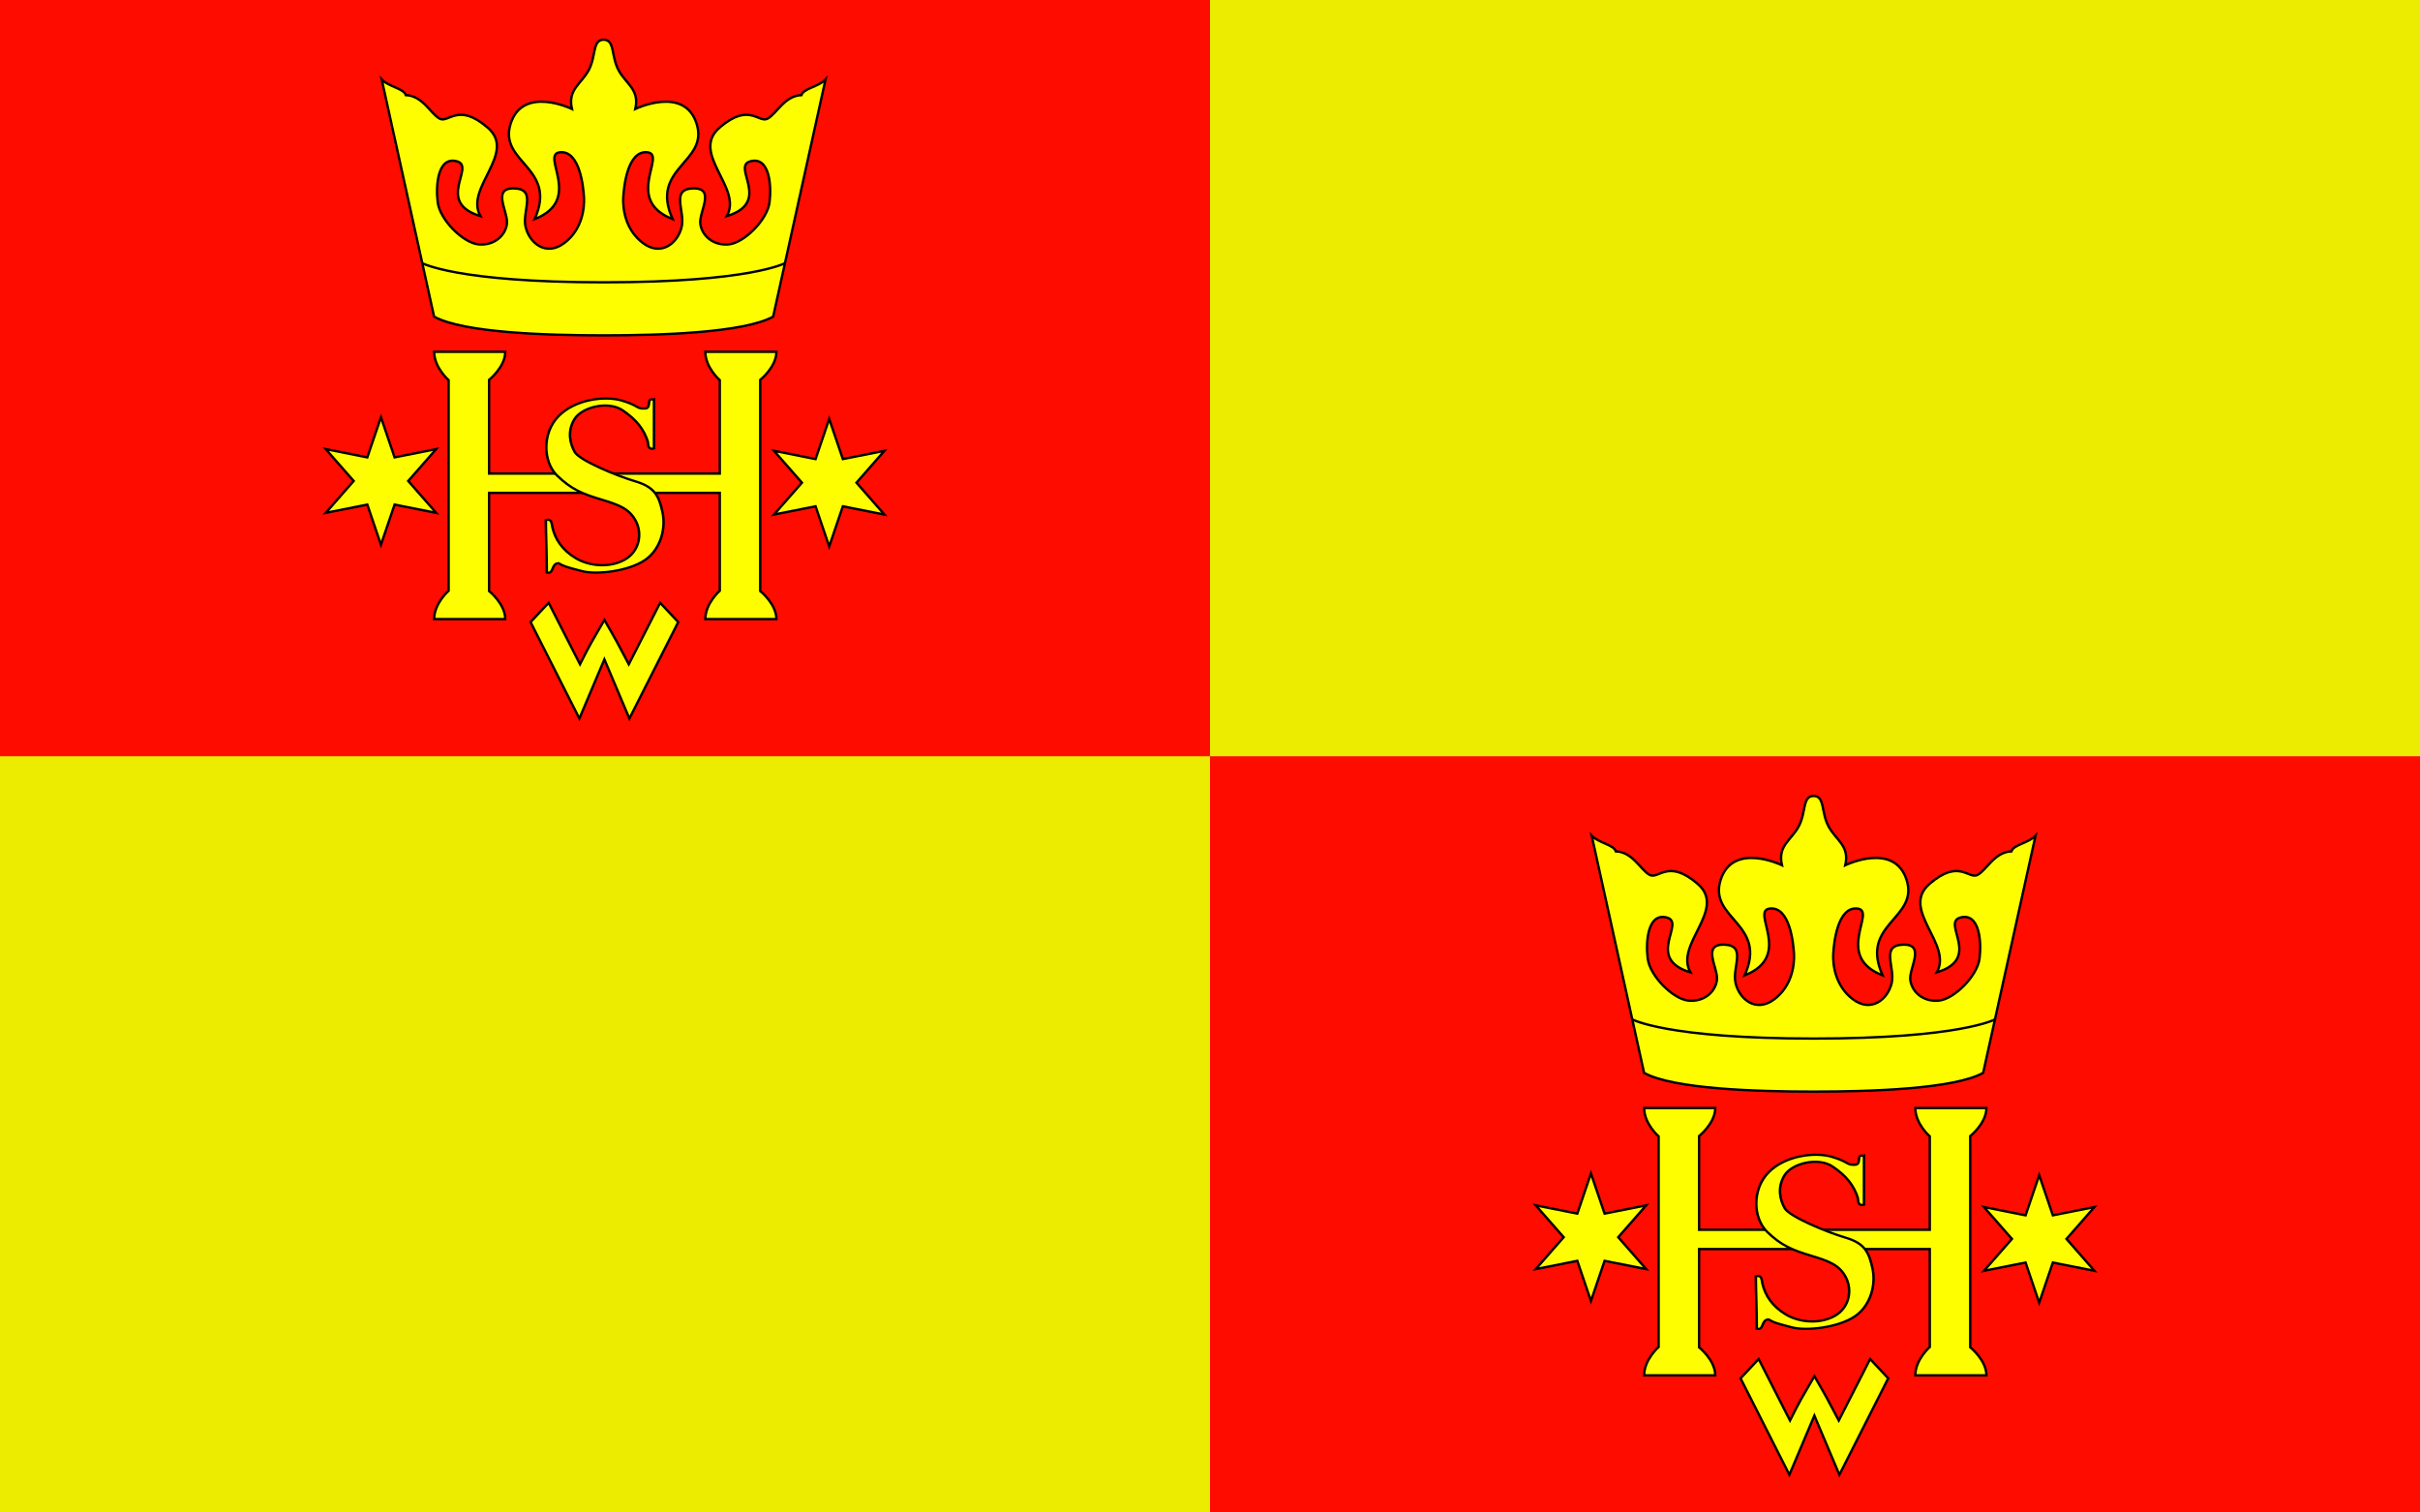 <?xml version="1.0" encoding="UTF-8" standalone="no"?>
<!-- Created with Inkscape (http://www.inkscape.org/) -->

<svg
   xmlns:dc="http://purl.org/dc/elements/1.1/"
   xmlns:cc="http://creativecommons.org/ns#"
   xmlns:rdf="http://www.w3.org/1999/02/22-rdf-syntax-ns#"
   xmlns:svg="http://www.w3.org/2000/svg"
   xmlns="http://www.w3.org/2000/svg"
   xmlns:sodipodi="http://sodipodi.sourceforge.net/DTD/sodipodi-0.dtd"
   xmlns:inkscape="http://www.inkscape.org/namespaces/inkscape"
   width="800"
   height="500"
   id="svg2"
   version="1.1"
   inkscape:version="0.48.1 "
   sodipodi:docname="POL_gmina_Olsztyn_flag.svg">
  <defs
     id="defs4" />
  <sodipodi:namedview
     id="base"
     pagecolor="#ffffff"
     bordercolor="#666666"
     borderopacity="1.0"
     inkscape:pageopacity="0.0"
     inkscape:pageshadow="2"
     inkscape:zoom="0.49497475"
     inkscape:cx="466.15001"
     inkscape:cy="202.79185"
     inkscape:document-units="px"
     inkscape:current-layer="layer1"
     showgrid="false"
     fit-margin-top="0"
     fit-margin-left="0"
     fit-margin-right="0"
     fit-margin-bottom="0"
     inkscape:window-width="1366"
     inkscape:window-height="706"
     inkscape:window-x="-8"
     inkscape:window-y="-8"
     inkscape:window-maximized="1" />
  <g
     inkscape:label="Layer 1"
     inkscape:groupmode="layer"
     id="layer1"
     transform="translate(-827.211,-95.168)">
    <g
       transform="matrix(1.889,0,0,1.744,-526.786,-47.289)"
       style="font-size:100px;font-style:normal;font-weight:normal;line-height:125%;letter-spacing:0px;word-spacing:0px;fill:none;stroke:#000000;stroke-width:0.911;stroke-miterlimit:4;font-family:Times New Roman;-inkscape-font-specification:Times New Roman"
       id="flowRoot3080" />
    <rect
       style="fill:#ecec01;fill-opacity:1;stroke:none"
       id="rect4023"
       width="800"
       height="500"
       x="827.211"
       y="95.168" />
    <rect
       style="fill:#fe0c00;fill-opacity:1;stroke:none"
       id="rect4023-9"
       width="400"
       height="250"
       x="827.211"
       y="95.168" />
    <rect
       style="fill:#fe0c00;fill-opacity:1;stroke:none"
       id="rect4023-9-7"
       width="400"
       height="250"
       x="1227.211"
       y="345.168" />
    <g
       id="g4061"
       transform="matrix(0.477,0,0,0.477,1000.937,-154.039)">
      <path
         transform="matrix(0.413,0,0,0.413,-93.114,608.782)"
         d="M 75.505,651.567 5.737,637.706 -17.143,705.057 l -22.88,-67.351 -69.768,13.861 46.888,-53.49 -46.888,-53.49 69.768,13.861 22.88,-67.351 22.88,67.351 69.768,-13.861 -46.888,53.49 z"
         inkscape:randomized="0"
         inkscape:rounded="0"
         inkscape:flatsided="false"
         sodipodi:arg2="1.0471976"
         sodipodi:arg1="0.52359878"
         sodipodi:r2="45.760185"
         sodipodi:r1="106.98083"
         sodipodi:cy="598.07648"
         sodipodi:cx="-17.142857"
         sodipodi:sides="6"
         id="path3060"
         style="fill:#fefe01;fill-opacity:1;stroke:#000000;stroke-width:4;stroke-miterlimit:4;stroke-opacity:1;stroke-dasharray:none"
         sodipodi:type="star" />
      <path
         transform="matrix(0.413,0,0,0.413,217.546,609.964)"
         d="M 75.505,651.567 5.737,637.706 -17.143,705.057 l -22.88,-67.351 -69.768,13.861 46.888,-53.49 -46.888,-53.49 69.768,13.861 22.88,-67.351 22.88,67.351 69.768,-13.861 -46.888,53.49 z"
         inkscape:randomized="0"
         inkscape:rounded="0"
         inkscape:flatsided="false"
         sodipodi:arg2="1.0471976"
         sodipodi:arg1="0.52359878"
         sodipodi:r2="45.760185"
         sodipodi:r1="106.98083"
         sodipodi:cy="598.07648"
         sodipodi:cx="-17.142857"
         sodipodi:sides="6"
         id="path3060-1"
         style="fill:#fefe01;fill-opacity:1;stroke:#000000;stroke-width:4;stroke-miterlimit:4;stroke-opacity:1;stroke-dasharray:none"
         sodipodi:type="star" />
      <path
         inkscape:connector-curvature="0"
         id="path3873"
         d="m -63.319,766.274 c 0,10.89 10.026,19.638 10.026,19.638 l 0,145.952 c 0,0 -10.026,8.747 -10.026,19.638 l 49.275,0 c 0,-10.474 -11.214,-19.431 -11.214,-19.431 l 0,-0.413 0,-67.647 159.893,0 0,67.854 c 0,0 -10.026,8.747 -10.026,19.638 l 49.275,0 c 0,-10.474 -11.214,-19.431 -11.214,-19.431 l 0,-0.413 0,-145.539 0,-0.413 c 0,0 11.214,-8.957 11.214,-19.431 l -49.275,0 c 0,10.89 10.026,19.638 10.026,19.638 l 0,64.727 -159.893,0 0,-64.52 0,-0.413 c 0,0 11.214,-8.957 11.214,-19.431 l -49.275,0 z"
         style="fill:#fefe01;fill-opacity:1;stroke:#000000;stroke-width:1.654;stroke-linecap:butt;stroke-linejoin:miter;stroke-miterlimit:4;stroke-opacity:1;stroke-dasharray:none" />
      <path
         sodipodi:nodetypes="ccccccccccc"
         inkscape:connector-curvature="0"
         id="path3915"
         d="M 37.75,982.818 16.033,940.223 3.501,953.581 37.324,1020.402 54.649,979.408 71.987,1020.402 105.824,953.581 93.292,940.223 71.574,982.818 C 63.545,967.57 63.605,967.586 54.662,952.096 45.649,967.708 45.479,967.515 37.75,982.818 z"
         style="fill:#fefe01;fill-opacity:1;stroke:#000000;stroke-width:1.654;stroke-linecap:butt;stroke-linejoin:miter;stroke-miterlimit:4;stroke-opacity:1;stroke-dasharray:none" />
      <g
         style="fill:#fefe01;fill-opacity:1;stroke-width:4;stroke-miterlimit:4;stroke-dasharray:none"
         transform="matrix(0.413,0,0,0.413,-112.013,578.878)"
         id="g3961">
        <path
           sodipodi:nodetypes="cccsscssssssssscscszscscssssssssscssccczc"
           inkscape:connector-curvature="0"
           d="M 117.782,394.7 29.898,-3.3 c 11.112,12.122 37.376,15.152 40.406,26.264 28.284,1.01 41.344,30.864 56.569,39.396 15.224,8.532 30.753,-27.982 80.812,15.152 50.059,43.134 -39.396,101.015 -12.122,148.492 -76.772,-23.234 -7.357,-83.164 -39.396,-91.924 -32.039,-8.76 -35.909,39.427 -32.325,68.69 3.584,29.263 42.592,68.439 68.69,70.711 26.098,2.271 44.775,-14.586 47.477,-34.345 2.702,-19.759 -26.406,-60.68 12.122,-59.599 38.528,1.081 12.889,37.876 19.193,64.65 6.304,26.774 33.934,50.025 64.65,27.274 30.716,-22.75 34.309,-59.347 33.335,-76.772 -0.974,-17.425 -6.959,-79.338 -40.406,-75.761 -33.447,3.577 40.406,79.802 -42.426,112.127 39.396,-86.873 -60.662,-94.215 -40.406,-159.604 20.256,-65.389 103.036,-25.254 103.036,-25.254 -7.576,-32.83 15.405,-41.416 28.158,-65.155 12.753,-23.739 5.858,-51.013 24.991,-51.013 19.133,0 12.238,27.274 24.991,51.013 12.753,23.739 35.734,32.325 28.158,65.155 0,0 82.78,-40.136 103.036,25.254 20.256,65.389 -79.802,72.731 -40.406,159.604 -82.833,-32.325 -8.98,-108.55 -42.426,-112.127 -33.447,-3.577 -39.432,58.336 -40.406,75.761 -0.974,17.425 2.619,54.021 33.335,76.772 30.716,22.75 58.345,-0.5 64.65,-27.274 6.304,-26.774 -19.335,-63.569 19.193,-64.65 38.528,-1.081 9.419,39.84 12.122,59.599 2.702,19.759 21.379,36.617 47.477,34.345 26.098,-2.271 65.106,-41.447 68.69,-70.711 3.584,-29.263 -0.286,-77.45 -32.325,-68.69 -32.039,8.76 37.376,68.69 -39.396,91.924 27.274,-47.477 -62.181,-105.358 -12.122,-148.492 50.059,-43.134 65.588,-6.62 80.812,-15.152 15.224,-8.532 28.284,-38.386 56.569,-39.396 3.03,-11.112 29.294,-14.142 40.406,-26.264 l -87.883,398 c -49.286,27.143 -189.073,31.422 -284.474,31.422 -95.401,0 -235.188,-4.279 -284.474,-31.422 z"
           style="fill:#fefe01;fill-opacity:1;stroke:#000000;stroke-width:4;stroke-linecap:butt;stroke-linejoin:miter;stroke-miterlimit:4;stroke-opacity:1;stroke-dasharray:none"
           id="path3936-2" />
        <path
           sodipodi:nodetypes="czc"
           inkscape:connector-curvature="0"
           d="m 706.933,304.797 c 0,0 -57.579,32.325 -304.677,32.325 -247.098,0 -304.677,-32.325 -304.677,-32.325"
           style="fill:#fefe01;fill-opacity:1;stroke:#000000;stroke-width:4;stroke-linecap:butt;stroke-linejoin:miter;stroke-miterlimit:4;stroke-opacity:1;stroke-dasharray:none"
           id="path3938-5" />
      </g>
      <g
         id="flowRoot3861"
         style="font-size:100px;font-style:normal;font-weight:normal;line-height:125%;letter-spacing:0px;word-spacing:0px;fill:#fefe01;fill-opacity:1;stroke:#000000;stroke-width:0.912;stroke-miterlimit:4;stroke-dasharray:none;font-family:Times New Roman;-inkscape-font-specification:Times New Roman"
         transform="matrix(1.901,0,0,1.731,-371.554,-2.946)">
        <path
           style="fill:#fefe01;fill-opacity:1;stroke-width:0.912;stroke-miterlimit:4;stroke-dasharray:none"
           sodipodi:nodetypes="ccczzzzzzzcccczzzzzzzccsc"
           inkscape:connector-curvature="0"
           id="path3870"
           d="m 242.287,463.497 c 0,7.633 0,11.924 0,19.557 -2.078,0.621 -2.097,-1.088 -2.258,-2.755 -1.421,-4.794 -3.934,-8.604 -9.168,-12.511 -5.234,-3.907 -14.848,-1.335 -17.557,3.539 -2.71,4.874 -1.631,9.848 0.093,13.173 1.723,3.325 15.051,9.458 22.235,11.789 7.184,2.331 8.544,6.185 9.781,12.421 1.237,6.236 -0.564,14.695 -6.487,19.087 -5.923,4.392 -17.443,5.943 -22.916,4.371 -5.474,-1.572 -6.665,-1.927 -8.48,-3.146 -2.793,-0.012 -1.624,4.515 -4.311,3.714 0,-6.425 -0.349,-15.875 -0.362,-20.999 2.162,-0.664 2.122,1.284 2.404,2.947 1.015,4.758 3.622,9.118 8.563,12.359 4.941,3.241 12.37,3.902 17.764,0.584 5.395,-3.318 6.475,-10.341 4.118,-15.415 -2.357,-5.073 -6.257,-6.582 -12.855,-8.781 -6.598,-2.199 -10.695,-3.98 -15.863,-9.493 -5.169,-5.513 -5.571,-17.002 0.509,-23.799 6.08,-6.798 16.958,-8.251 23.169,-6.208 6.211,2.042 5.119,3.249 8.139,3.158 2.879,0.098 0.468,-4.356 3.151,-3.591 0.11,0 0.221,0 0.331,0 z" />
      </g>
    </g>
    <g
       id="g4061-0"
       transform="matrix(0.477,0,0,0.477,1400.937,95.961)">
      <path
         transform="matrix(0.413,0,0,0.413,-93.114,608.782)"
         d="M 75.505,651.567 5.737,637.706 -17.143,705.057 l -22.88,-67.351 -69.768,13.861 46.888,-53.49 -46.888,-53.49 69.768,13.861 22.88,-67.351 22.88,67.351 69.768,-13.861 -46.888,53.49 z"
         inkscape:randomized="0"
         inkscape:rounded="0"
         inkscape:flatsided="false"
         sodipodi:arg2="1.0471976"
         sodipodi:arg1="0.52359878"
         sodipodi:r2="45.760185"
         sodipodi:r1="106.98083"
         sodipodi:cy="598.07648"
         sodipodi:cx="-17.142857"
         sodipodi:sides="6"
         id="path3060-3"
         style="fill:#fefe01;fill-opacity:1;stroke:#000000;stroke-width:4;stroke-miterlimit:4;stroke-opacity:1;stroke-dasharray:none"
         sodipodi:type="star" />
      <path
         transform="matrix(0.413,0,0,0.413,217.546,609.964)"
         d="M 75.505,651.567 5.737,637.706 -17.143,705.057 l -22.88,-67.351 -69.768,13.861 46.888,-53.49 -46.888,-53.49 69.768,13.861 22.88,-67.351 22.88,67.351 69.768,-13.861 -46.888,53.49 z"
         inkscape:randomized="0"
         inkscape:rounded="0"
         inkscape:flatsided="false"
         sodipodi:arg2="1.0471976"
         sodipodi:arg1="0.52359878"
         sodipodi:r2="45.760185"
         sodipodi:r1="106.98083"
         sodipodi:cy="598.07648"
         sodipodi:cx="-17.142857"
         sodipodi:sides="6"
         id="path3060-1-3"
         style="fill:#fefe01;fill-opacity:1;stroke:#000000;stroke-width:4;stroke-miterlimit:4;stroke-opacity:1;stroke-dasharray:none"
         sodipodi:type="star" />
      <path
         inkscape:connector-curvature="0"
         id="path3873-6"
         d="m -63.319,766.274 c 0,10.89 10.026,19.638 10.026,19.638 l 0,145.952 c 0,0 -10.026,8.747 -10.026,19.638 l 49.275,0 c 0,-10.474 -11.214,-19.431 -11.214,-19.431 l 0,-0.413 0,-67.647 159.893,0 0,67.854 c 0,0 -10.026,8.747 -10.026,19.638 l 49.275,0 c 0,-10.474 -11.214,-19.431 -11.214,-19.431 l 0,-0.413 0,-145.539 0,-0.413 c 0,0 11.214,-8.957 11.214,-19.431 l -49.275,0 c 0,10.89 10.026,19.638 10.026,19.638 l 0,64.727 -159.893,0 0,-64.52 0,-0.413 c 0,0 11.214,-8.957 11.214,-19.431 l -49.275,0 z"
         style="fill:#fefe01;fill-opacity:1;stroke:#000000;stroke-width:1.654;stroke-linecap:butt;stroke-linejoin:miter;stroke-miterlimit:4;stroke-opacity:1;stroke-dasharray:none" />
      <path
         sodipodi:nodetypes="ccccccccccc"
         inkscape:connector-curvature="0"
         id="path3915-6"
         d="M 37.75,982.818 16.033,940.223 3.501,953.581 37.324,1020.402 54.649,979.408 71.987,1020.402 105.824,953.581 93.292,940.223 71.574,982.818 C 63.545,967.57 63.605,967.586 54.662,952.096 45.649,967.708 45.479,967.515 37.75,982.818 z"
         style="fill:#fefe01;fill-opacity:1;stroke:#000000;stroke-width:1.654;stroke-linecap:butt;stroke-linejoin:miter;stroke-miterlimit:4;stroke-opacity:1;stroke-dasharray:none" />
      <g
         style="fill:#fefe01;fill-opacity:1;stroke-width:4;stroke-miterlimit:4;stroke-dasharray:none"
         transform="matrix(0.413,0,0,0.413,-112.013,578.878)"
         id="g3961-6">
        <path
           sodipodi:nodetypes="cccsscssssssssscscszscscssssssssscssccczc"
           inkscape:connector-curvature="0"
           d="M 117.782,394.7 29.898,-3.3 c 11.112,12.122 37.376,15.152 40.406,26.264 28.284,1.01 41.344,30.864 56.569,39.396 15.224,8.532 30.753,-27.982 80.812,15.152 50.059,43.134 -39.396,101.015 -12.122,148.492 -76.772,-23.234 -7.357,-83.164 -39.396,-91.924 -32.039,-8.76 -35.909,39.427 -32.325,68.69 3.584,29.263 42.592,68.439 68.69,70.711 26.098,2.271 44.775,-14.586 47.477,-34.345 2.702,-19.759 -26.406,-60.68 12.122,-59.599 38.528,1.081 12.889,37.876 19.193,64.65 6.304,26.774 33.934,50.025 64.65,27.274 30.716,-22.75 34.309,-59.347 33.335,-76.772 -0.974,-17.425 -6.959,-79.338 -40.406,-75.761 -33.447,3.577 40.406,79.802 -42.426,112.127 39.396,-86.873 -60.662,-94.215 -40.406,-159.604 20.256,-65.389 103.036,-25.254 103.036,-25.254 -7.576,-32.83 15.405,-41.416 28.158,-65.155 12.753,-23.739 5.858,-51.013 24.991,-51.013 19.133,0 12.238,27.274 24.991,51.013 12.753,23.739 35.734,32.325 28.158,65.155 0,0 82.78,-40.136 103.036,25.254 20.256,65.389 -79.802,72.731 -40.406,159.604 -82.833,-32.325 -8.98,-108.55 -42.426,-112.127 -33.447,-3.577 -39.432,58.336 -40.406,75.761 -0.974,17.425 2.619,54.021 33.335,76.772 30.716,22.75 58.345,-0.5 64.65,-27.274 6.304,-26.774 -19.335,-63.569 19.193,-64.65 38.528,-1.081 9.419,39.84 12.122,59.599 2.702,19.759 21.379,36.617 47.477,34.345 26.098,-2.271 65.106,-41.447 68.69,-70.711 3.584,-29.263 -0.286,-77.45 -32.325,-68.69 -32.039,8.76 37.376,68.69 -39.396,91.924 27.274,-47.477 -62.181,-105.358 -12.122,-148.492 50.059,-43.134 65.588,-6.62 80.812,-15.152 15.224,-8.532 28.284,-38.386 56.569,-39.396 3.03,-11.112 29.294,-14.142 40.406,-26.264 l -87.883,398 c -49.286,27.143 -189.073,31.422 -284.474,31.422 -95.401,0 -235.188,-4.279 -284.474,-31.422 z"
           style="fill:#fefe01;fill-opacity:1;stroke:#000000;stroke-width:4;stroke-linecap:butt;stroke-linejoin:miter;stroke-miterlimit:4;stroke-opacity:1;stroke-dasharray:none"
           id="path3936-2-7" />
        <path
           sodipodi:nodetypes="czc"
           inkscape:connector-curvature="0"
           d="m 706.933,304.797 c 0,0 -57.579,32.325 -304.677,32.325 -247.098,0 -304.677,-32.325 -304.677,-32.325"
           style="fill:#fefe01;fill-opacity:1;stroke:#000000;stroke-width:4;stroke-linecap:butt;stroke-linejoin:miter;stroke-miterlimit:4;stroke-opacity:1;stroke-dasharray:none"
           id="path3938-5-7" />
      </g>
      <g
         id="flowRoot3861-8"
         style="font-size:100px;font-style:normal;font-weight:normal;line-height:125%;letter-spacing:0px;word-spacing:0px;fill:#fefe01;fill-opacity:1;stroke:#000000;stroke-width:0.912;stroke-miterlimit:4;stroke-dasharray:none;font-family:Times New Roman;-inkscape-font-specification:Times New Roman"
         transform="matrix(1.901,0,0,1.731,-371.554,-2.946)">
        <path
           style="fill:#fefe01;fill-opacity:1;stroke-width:0.912;stroke-miterlimit:4;stroke-dasharray:none"
           sodipodi:nodetypes="ccczzzzzzzcccczzzzzzzccsc"
           inkscape:connector-curvature="0"
           id="path3870-4"
           d="m 242.287,463.497 c 0,7.633 0,11.924 0,19.557 -2.078,0.621 -2.097,-1.088 -2.258,-2.755 -1.421,-4.794 -3.934,-8.604 -9.168,-12.511 -5.234,-3.907 -14.848,-1.335 -17.557,3.539 -2.71,4.874 -1.631,9.848 0.093,13.173 1.723,3.325 15.051,9.458 22.235,11.789 7.184,2.331 8.544,6.185 9.781,12.421 1.237,6.236 -0.564,14.695 -6.487,19.087 -5.923,4.392 -17.443,5.943 -22.916,4.371 -5.474,-1.572 -6.665,-1.927 -8.48,-3.146 -2.793,-0.012 -1.624,4.515 -4.311,3.714 0,-6.425 -0.349,-15.875 -0.362,-20.999 2.162,-0.664 2.122,1.284 2.404,2.947 1.015,4.758 3.622,9.118 8.563,12.359 4.941,3.241 12.37,3.902 17.764,0.584 5.395,-3.318 6.475,-10.341 4.118,-15.415 -2.357,-5.073 -6.257,-6.582 -12.855,-8.781 -6.598,-2.199 -10.695,-3.98 -15.863,-9.493 -5.169,-5.513 -5.571,-17.002 0.509,-23.799 6.08,-6.798 16.958,-8.251 23.169,-6.208 6.211,2.042 5.119,3.249 8.139,3.158 2.879,0.098 0.468,-4.356 3.151,-3.591 0.11,0 0.221,0 0.331,0 z" />
      </g>
    </g>
  </g>
</svg>
